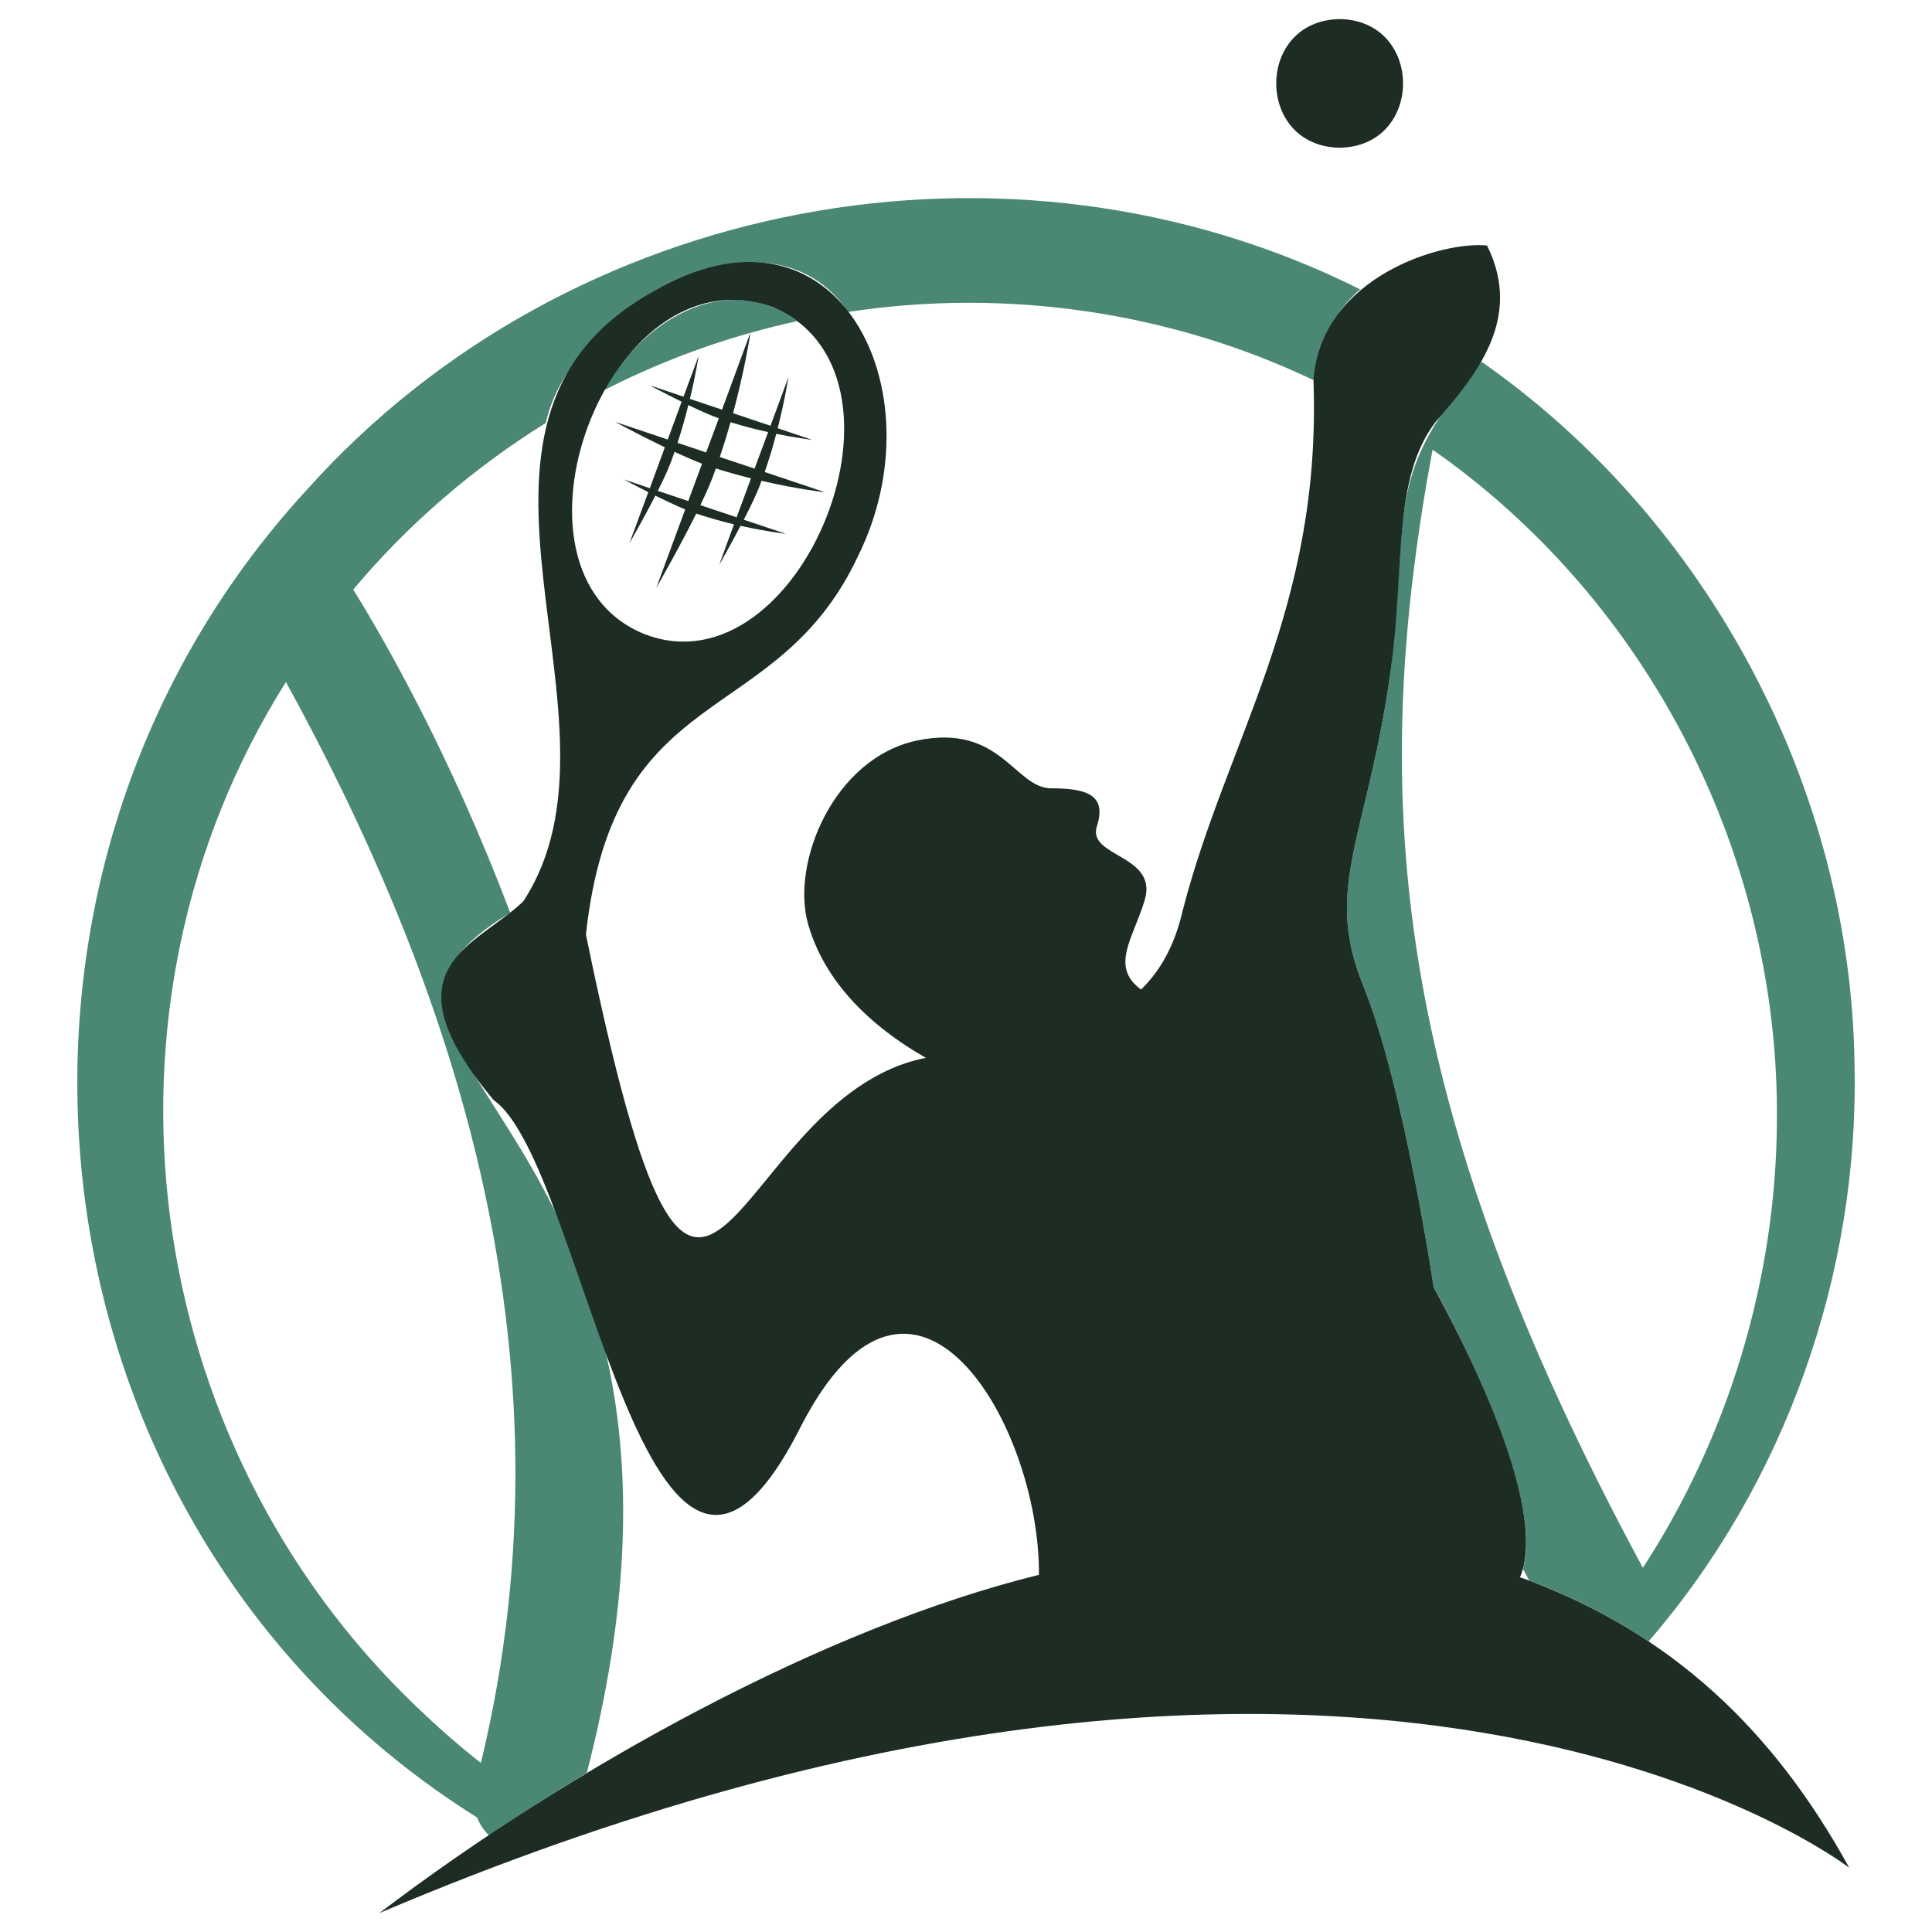 <?xml version="1.0" encoding="utf-8"?>
<!-- Generator: Adobe Illustrator 16.0.0, SVG Export Plug-In . SVG Version: 6.00 Build 0)  -->
<!DOCTYPE svg PUBLIC "-//W3C//DTD SVG 1.1//EN" "http://www.w3.org/Graphics/SVG/1.1/DTD/svg11.dtd">
<svg version="1.1" id="Calque_1" xmlns="http://www.w3.org/2000/svg" xmlns:xlink="http://www.w3.org/1999/xlink" x="0px" y="0px"
	 width="32px" height="32px" viewBox="0 0 32 32" enable-background="new 0 0 32 32" xml:space="preserve">
<g>
	<path fill="none" d="M11.906,6.929c-0.137-0.048-0.322-0.132-0.505-0.22c-0.048,0.192-0.106,0.405-0.179,0.626l0.474,0.159
		L11.906,6.929z"/>
	<path fill="none" d="M14.186,5.146c-0.046,0.006-0.091,0.013-0.137,0.02c0.716,0.917,0.897,2.466,0.171,4.025
		c-1.36,2.925-4.051,2.004-4.515,6.286c1.951,9.501,2.254,2.707,5.631,2.042c-0.721-0.407-1.635-1.117-1.949-2.206
		c-0.298-1.023,0.426-2.766,1.809-3.051c1.385-0.285,1.608,0.793,2.219,0.793c0.609,0,0.916,0.122,0.752,0.631
		c-0.161,0.509,1.018,0.468,0.793,1.22c-0.188,0.636-0.58,1.099-0.061,1.482c0.314-0.305,0.557-0.721,0.69-1.308
		c0.728-2.833,2.305-4.997,2.166-8.788C19.413,5.178,16.749,4.78,14.186,5.146z"/>
	<path fill="none" d="M11.173,7.484c-0.077,0.226-0.151,0.395-0.278,0.646L11.4,8.299l0.228-0.619
		C11.498,7.632,11.339,7.562,11.173,7.484z"/>
	<path fill="none" d="M11.797,7.924c-0.047,0.125-0.116,0.278-0.196,0.442l0.601,0.201l0.238-0.646
		c-0.186-0.046-0.384-0.102-0.582-0.164C11.837,7.813,11.817,7.869,11.797,7.924z"/>
	<path fill="none" d="M25.331,26.18c-0.035-0.063-0.07-0.128-0.104-0.191c-0.015,0.048-0.03,0.094-0.051,0.138
		C25.229,26.142,25.28,26.161,25.331,26.18z"/>
	<path fill="none" d="M6.851,8.697c-0.328,0.323-0.705,0.71-0.999,1.067c0.491,0.793,1.604,2.719,2.6,5.355
		c1.865-1.837-0.078-5.896,0.59-8.115C8.254,7.49,7.525,8.064,6.851,8.697z"/>
	<path fill="none" d="M9.72,29.362c2.585-1.561,5.111-2.666,7.488-3.28c0.02-2.485-2.083-6.069-3.939-2.466
		c-1.415,2.745-2.237,1.324-3.049-0.818C10.396,25.088,10.229,27.288,9.72,29.362z"/>
	<path fill="none" d="M7.059,16.384c-0.794-2.259-1.731-4.058-2.322-5.087C1.048,17.176,2.52,24.944,7.965,29.2
		C9.229,24.36,8.18,19.576,7.059,16.384z"/>
	<path fill="none" d="M29.426,18.22c-0.051-4.237-2.218-8.349-5.698-10.771c-1.085,5.844-0.656,10.841,3.483,18.52
		C28.696,23.683,29.492,20.941,29.426,18.22z"/>
	<path fill="none" d="M12.498,7.763l0.225-0.605c-0.19-0.042-0.403-0.096-0.622-0.165c-0.053,0.185-0.111,0.379-0.178,0.577
		L12.498,7.763z"/>
	<path fill="none" d="M10.682,10.506c2.402,0.935,4.498-3.724,2.518-5.185c-0.259,0.056-0.516,0.12-0.771,0.193
		c-0.009,0.058-0.095,0.614-0.288,1.332l0.62,0.208l0.296-0.802c0,0-0.053,0.356-0.177,0.843l0.57,0.192
		c0,0-0.243-0.028-0.594-0.099c-0.051,0.197-0.115,0.412-0.191,0.632l1.001,0.336c0,0-0.451-0.05-1.054-0.19
		c-0.068,0.196-0.168,0.399-0.294,0.644l0.699,0.234c0,0-0.318-0.036-0.752-0.133c-0.179,0.341-0.354,0.648-0.354,0.648l0.245-0.672
		c-0.194-0.047-0.407-0.105-0.625-0.178c-0.289,0.58-0.662,1.23-0.662,1.23l0.479-1.298c-0.147-0.062-0.327-0.147-0.495-0.228
		c-0.199,0.393-0.43,0.79-0.43,0.79l0.314-0.848C10.51,8.038,10.329,7.94,10.329,7.94l0.434,0.145l0.249-0.677
		c-0.421-0.203-0.826-0.422-0.826-0.422L11.06,7.28l0.231-0.625c-0.284-0.139-0.528-0.272-0.528-0.272l0.559,0.188l0.249-0.675
		c0,0-0.043,0.292-0.144,0.711l0.532,0.178l0.468-1.271c-0.845,0.238-1.664,0.562-2.446,0.962
		C9.112,7.876,9.376,10.063,10.682,10.506z"/>
	<path fill="#4A8875" d="M12.429,5.508c0,0,0,0.002,0,0.005c0.255-0.073,0.512-0.137,0.771-0.193
		c-1.059-0.807-2.454-0.16-3.219,1.155c0.782-0.401,1.602-0.725,2.446-0.962L12.429,5.508z"/>
	<path fill="#4A8875" d="M30.717,17.663c-0.048-4.585-2.422-9.048-6.179-11.672c-1.61,1.924-1.19,2.288-1.504,5.116
		c-0.379,2.753-1.125,3.576-0.453,5.225c0.671,1.647,1.164,4.986,1.164,4.986s1.871,3.316,1.481,4.67
		c0.034,0.063,0.069,0.129,0.104,0.191c0.698,0.26,1.357,0.596,1.976,1.007C29.563,24.577,30.789,21.11,30.717,17.663z
		 M29.431,18.604c-0.02,2.592-0.802,5.186-2.22,7.364c-4.14-7.676-4.568-12.68-3.483-18.52
		C27.333,9.966,29.483,14.212,29.431,18.604z"/>
	<path fill="#4A8875" d="M9.72,29.362C12.494,18.64,4.549,17.453,8.451,15.12c-0.995-2.637-2.108-4.562-2.6-5.355
		c0.904-1.08,1.994-2.018,3.189-2.759c0.41-1.89,3.685-3.792,5.008-1.839c2.605-0.399,5.323-0.008,7.706,1.128
		c0.101-0.695,0.4-1.174,0.773-1.503C16.722,1.889,9.426,3.264,5.091,8.103c-6.032,6.54-4.761,17.252,2.81,22
		c0.044,0.11,0.11,0.211,0.197,0.296C8.64,30.034,9.181,29.689,9.72,29.362z M6.903,28.273c-4.603-4.397-5.569-11.575-2.167-16.977
		C7.374,16.106,9.634,22.3,7.965,29.2C7.595,28.911,7.241,28.597,6.903,28.273z"/>
	<path fill="#1D2D23" d="M22.189,2.447c1.4-0.023,1.4-2.108,0-2.131C20.788,0.34,20.788,2.423,22.189,2.447z"/>
	<path fill="#1D2D23" d="M12.427,5.514l-0.468,1.271l-0.532-0.178c0.101-0.419,0.144-0.711,0.144-0.711L11.321,6.57l-0.559-0.188
		c0,0,0.244,0.133,0.528,0.272L11.06,7.28l-0.874-0.293c0,0,0.405,0.219,0.826,0.422l-0.249,0.677L10.329,7.94
		c0,0,0.181,0.097,0.409,0.212l-0.314,0.848c0,0,0.23-0.397,0.43-0.79c0.168,0.081,0.348,0.167,0.495,0.228L10.87,9.737
		c0,0,0.373-0.65,0.662-1.23c0.218,0.072,0.431,0.131,0.625,0.178l-0.245,0.672c0,0,0.175-0.307,0.354-0.648
		c0.434,0.097,0.752,0.133,0.752,0.133l-0.699-0.234c0.126-0.245,0.226-0.447,0.294-0.644c0.603,0.14,1.054,0.19,1.054,0.19
		l-1.001-0.336c0.076-0.22,0.141-0.435,0.191-0.632c0.351,0.071,0.594,0.099,0.594,0.099l-0.57-0.192
		c0.124-0.487,0.177-0.843,0.177-0.843l-0.296,0.802l-0.62-0.208c0.194-0.725,0.278-1.27,0.288-1.337L12.427,5.514z M11.401,6.709
		c0.183,0.088,0.368,0.172,0.505,0.22l-0.21,0.565l-0.474-0.159C11.295,7.114,11.354,6.901,11.401,6.709z M10.895,8.13
		c0.127-0.251,0.201-0.419,0.278-0.646c0.166,0.077,0.325,0.147,0.455,0.196L11.4,8.299L10.895,8.13z M12.201,8.568l-0.601-0.201
		c0.113-0.235,0.183-0.397,0.257-0.608c0.198,0.063,0.396,0.118,0.582,0.164L12.201,8.568z M12.723,7.157l-0.225,0.605L11.923,7.57
		c0.066-0.198,0.125-0.392,0.178-0.577C12.319,7.062,12.532,7.115,12.723,7.157z"/>
	<path fill="#1D2D23" d="M25.331,26.18c-0.051-0.019-0.103-0.038-0.155-0.054c0.565-1.328-1.436-4.793-1.431-4.808
		c0,0-0.493-3.339-1.164-4.986c-0.672-1.648,0.074-2.472,0.453-5.225c0.243-1.767,0.022-3.179,0.751-4.128
		c0.644-0.742,1.454-1.693,0.845-2.912c-0.718-0.08-2.747,0.503-2.875,2.227c0.139,3.793-1.438,5.955-2.166,8.788
		c-0.134,0.586-0.376,1.003-0.69,1.308c-0.52-0.384-0.128-0.847,0.061-1.482c0.225-0.752-0.954-0.711-0.793-1.22
		c0.164-0.509-0.143-0.631-0.752-0.631c-0.61,0-0.834-1.079-2.219-0.793c-1.383,0.285-2.106,2.028-1.809,3.051
		c0.314,1.088,1.229,1.798,1.949,2.206c-3.374,0.662-3.683,7.459-5.631-2.042c0.464-4.282,3.154-3.361,4.515-6.286
		c1.341-2.727-0.354-6.162-3.429-4.347c-3.911,2.197-0.161,7.09-2.124,10.083c-0.783,0.756-2.337,1.084-0.488,3.295
		c1.497,1.034,2.562,10.429,5.09,5.394c1.856-3.604,3.959-0.02,3.939,2.466c-3.538,0.872-7.735,3.179-10.925,5.603
		c16.354-6.955,24.346-0.751,24.346-0.751C29.35,28.607,27.657,27.062,25.331,26.18z M12.773,5.076
		c2.647,1.082,0.49,6.421-2.092,5.429C8.11,9.479,10.047,4.139,12.773,5.076z"/>
</g>
</svg>

